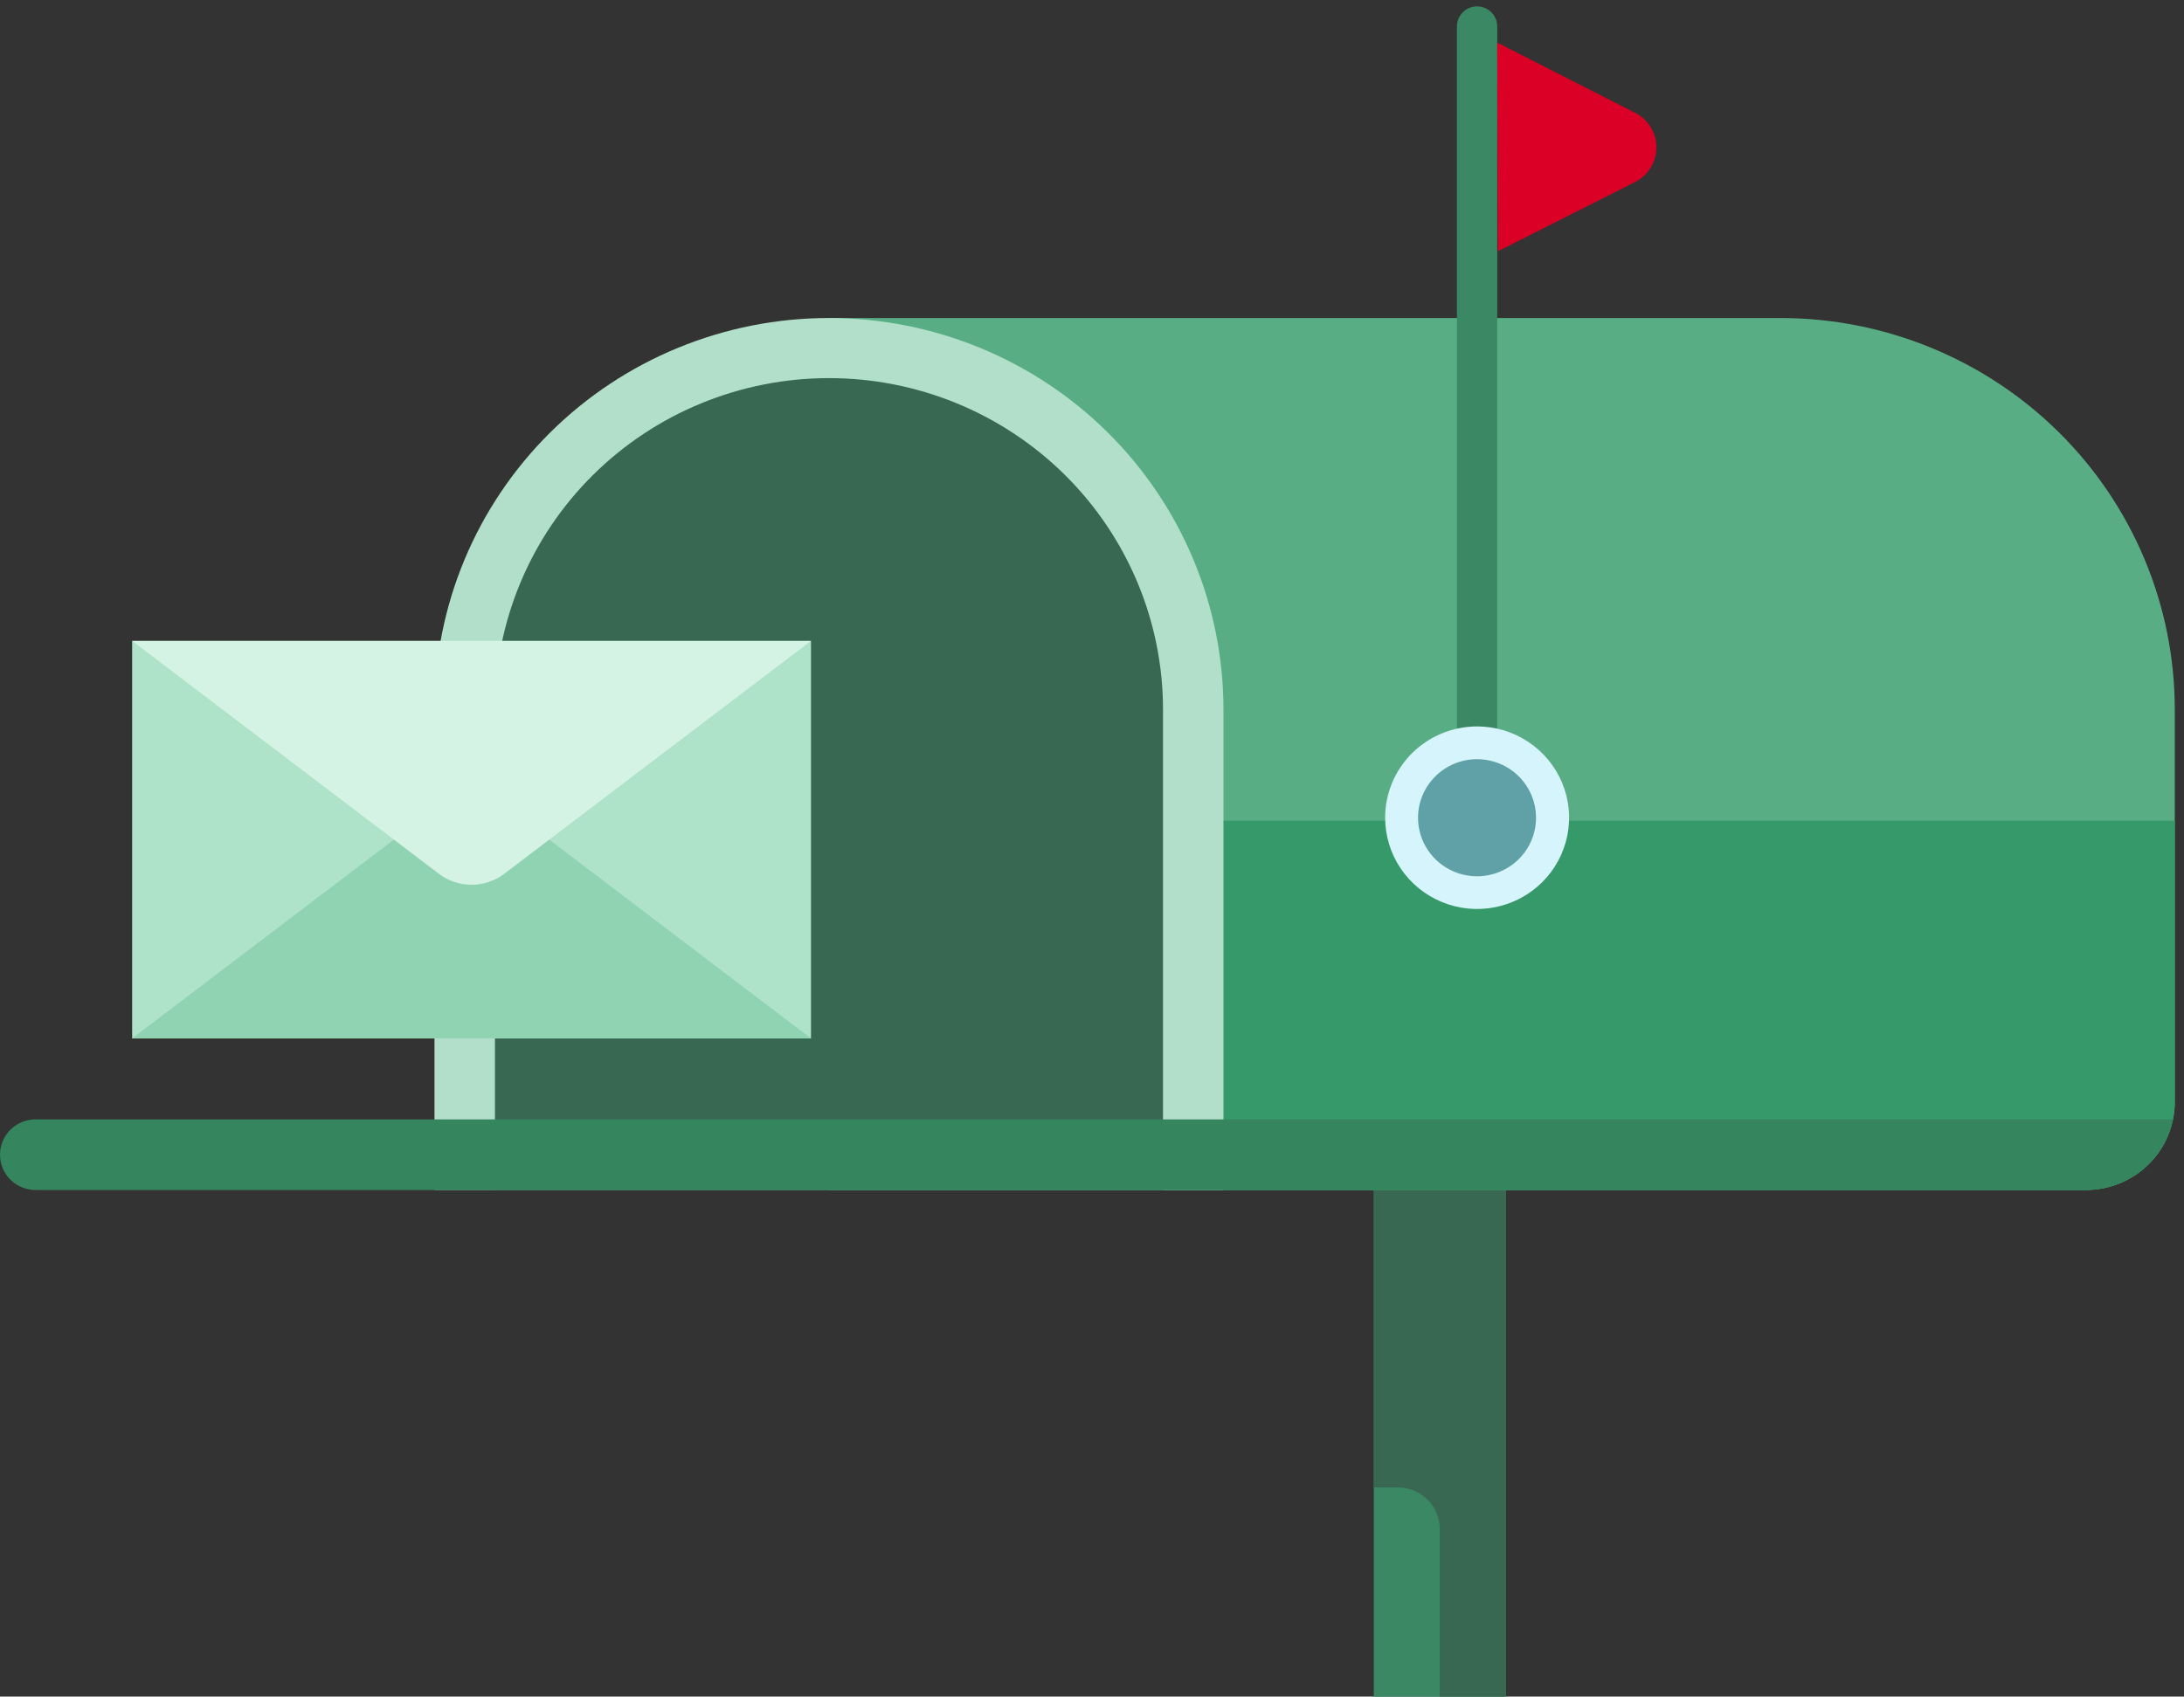 <svg width="148" height="115" viewBox="0 0 148 115" fill="none" xmlns="http://www.w3.org/2000/svg">
<rect x="0" y="0" width="148" height="115" fill="#333333" stroke="none"/>
<path d="M97.566 173.594C96.381 173.594 95.244 173.127 94.406 172.295C93.568 171.463 93.097 170.335 93.097 169.158V80.685H102.042V169.158C102.04 170.336 101.568 171.464 100.729 172.296C99.889 173.127 98.752 173.594 97.566 173.594Z" fill="#3B8964"/>
<path d="M93.097 80.661H102.042V169.134C102.04 170.311 101.568 171.44 100.729 172.271C99.889 173.103 98.752 173.57 97.566 173.57V103.652C97.567 103.28 97.494 102.912 97.351 102.568C97.209 102.224 96.999 101.912 96.735 101.649C96.47 101.386 96.156 101.177 95.81 101.035C95.464 100.892 95.094 100.819 94.719 100.819H93.097V80.661Z" fill="#386851"/>
<path d="M120.642 21.555C127.732 21.555 134.532 24.35 139.545 29.327C144.558 34.303 147.375 41.053 147.375 48.09V74.682C147.375 76.267 146.74 77.788 145.611 78.909C144.482 80.03 142.95 80.66 141.352 80.66H56.176V21.555H120.642Z" fill="#59AD85"/>
<path d="M147.375 55.624V74.67C147.375 76.256 146.74 77.776 145.611 78.897C144.482 80.019 142.95 80.648 141.352 80.648H56.176V55.624H147.375Z" fill="#359969"/>
<path d="M56.176 21.555C49.086 21.555 42.286 24.35 37.273 29.327C32.259 34.303 29.443 41.053 29.443 48.09V80.654H82.909V48.09C82.909 41.053 80.093 34.303 75.079 29.327C70.066 24.35 63.266 21.555 56.176 21.555Z" fill="#B1DFC9"/>
<path d="M78.812 80.661V48.097C78.812 45.147 78.227 42.225 77.089 39.499C75.951 36.773 74.284 34.296 72.182 32.21C70.08 30.123 67.585 28.468 64.839 27.339C62.092 26.21 59.149 25.629 56.176 25.629C53.204 25.629 50.26 26.21 47.514 27.339C44.768 28.468 42.272 30.123 40.17 32.21C38.069 34.296 36.401 36.773 35.264 39.499C34.126 42.225 33.541 45.147 33.541 48.097V80.661H78.812Z" fill="#386851"/>
<path d="M2.536 75.874H147.257C146.98 77.225 146.241 78.44 145.164 79.312C144.088 80.184 142.741 80.66 141.352 80.66H2.536C2.209 80.676 1.882 80.626 1.575 80.514C1.268 80.401 0.988 80.227 0.75 80.003C0.513 79.779 0.324 79.51 0.195 79.212C0.066 78.913 -0 78.591 -0 78.267C-0 77.942 0.066 77.62 0.195 77.322C0.324 77.023 0.513 76.754 0.75 76.53C0.988 76.306 1.268 76.132 1.575 76.02C1.882 75.907 2.209 75.857 2.536 75.874Z" fill="#35855E"/>
<path d="M98.73 55.427H101.46V1.784C101.458 1.425 101.313 1.081 101.057 0.827C100.801 0.574 100.454 0.432 100.092 0.432V0.432C99.731 0.434 99.386 0.576 99.131 0.83C98.876 1.083 98.732 1.426 98.73 1.784V55.427Z" fill="#3B8964"/>
<path d="M100.092 49.239C101.325 49.238 102.531 49.599 103.556 50.279C104.582 50.958 105.382 51.923 105.855 53.054C106.328 54.184 106.452 55.428 106.212 56.629C105.972 57.83 105.379 58.933 104.508 59.799C103.636 60.664 102.526 61.254 101.316 61.493C100.107 61.733 98.853 61.611 97.714 61.142C96.575 60.674 95.601 59.881 94.916 58.864C94.231 57.846 93.865 56.65 93.865 55.426C93.865 53.786 94.521 52.213 95.688 51.053C96.856 49.893 98.44 49.24 100.092 49.239Z" fill="#D5F4FB"/>
<path d="M100.092 51.458C100.883 51.458 101.656 51.691 102.314 52.127C102.971 52.563 103.484 53.183 103.786 53.908C104.089 54.633 104.168 55.431 104.014 56.201C103.86 56.971 103.479 57.678 102.92 58.234C102.36 58.789 101.648 59.167 100.872 59.32C100.097 59.473 99.293 59.394 98.562 59.094C97.832 58.794 97.207 58.285 96.768 57.632C96.328 56.98 96.094 56.212 96.094 55.427C96.095 54.375 96.517 53.366 97.267 52.622C98.016 51.878 99.032 51.46 100.092 51.458Z" fill="#60A1A7"/>
<path d="M101.46 2.889L110.8 7.645C111.236 7.866 111.601 8.202 111.857 8.616C112.112 9.03 112.247 9.506 112.247 9.992C112.247 10.477 112.112 10.953 111.857 11.367C111.601 11.782 111.236 12.118 110.8 12.339L101.516 17.027L101.46 2.889Z" fill="#DB0025"/>
<path d="M8.955 43.446H54.957V70.387H8.955V43.446Z" fill="#AEE3CA"/>
<path d="M8.955 70.382L31.956 52.914L54.957 70.382H8.955Z" fill="#90D3B3"/>
<path d="M54.957 43.44L34.166 59.23C33.531 59.712 32.755 59.972 31.956 59.972C31.157 59.972 30.381 59.712 29.747 59.23L8.955 43.44H54.957Z" fill="#D5F3E5"/>
</svg>
